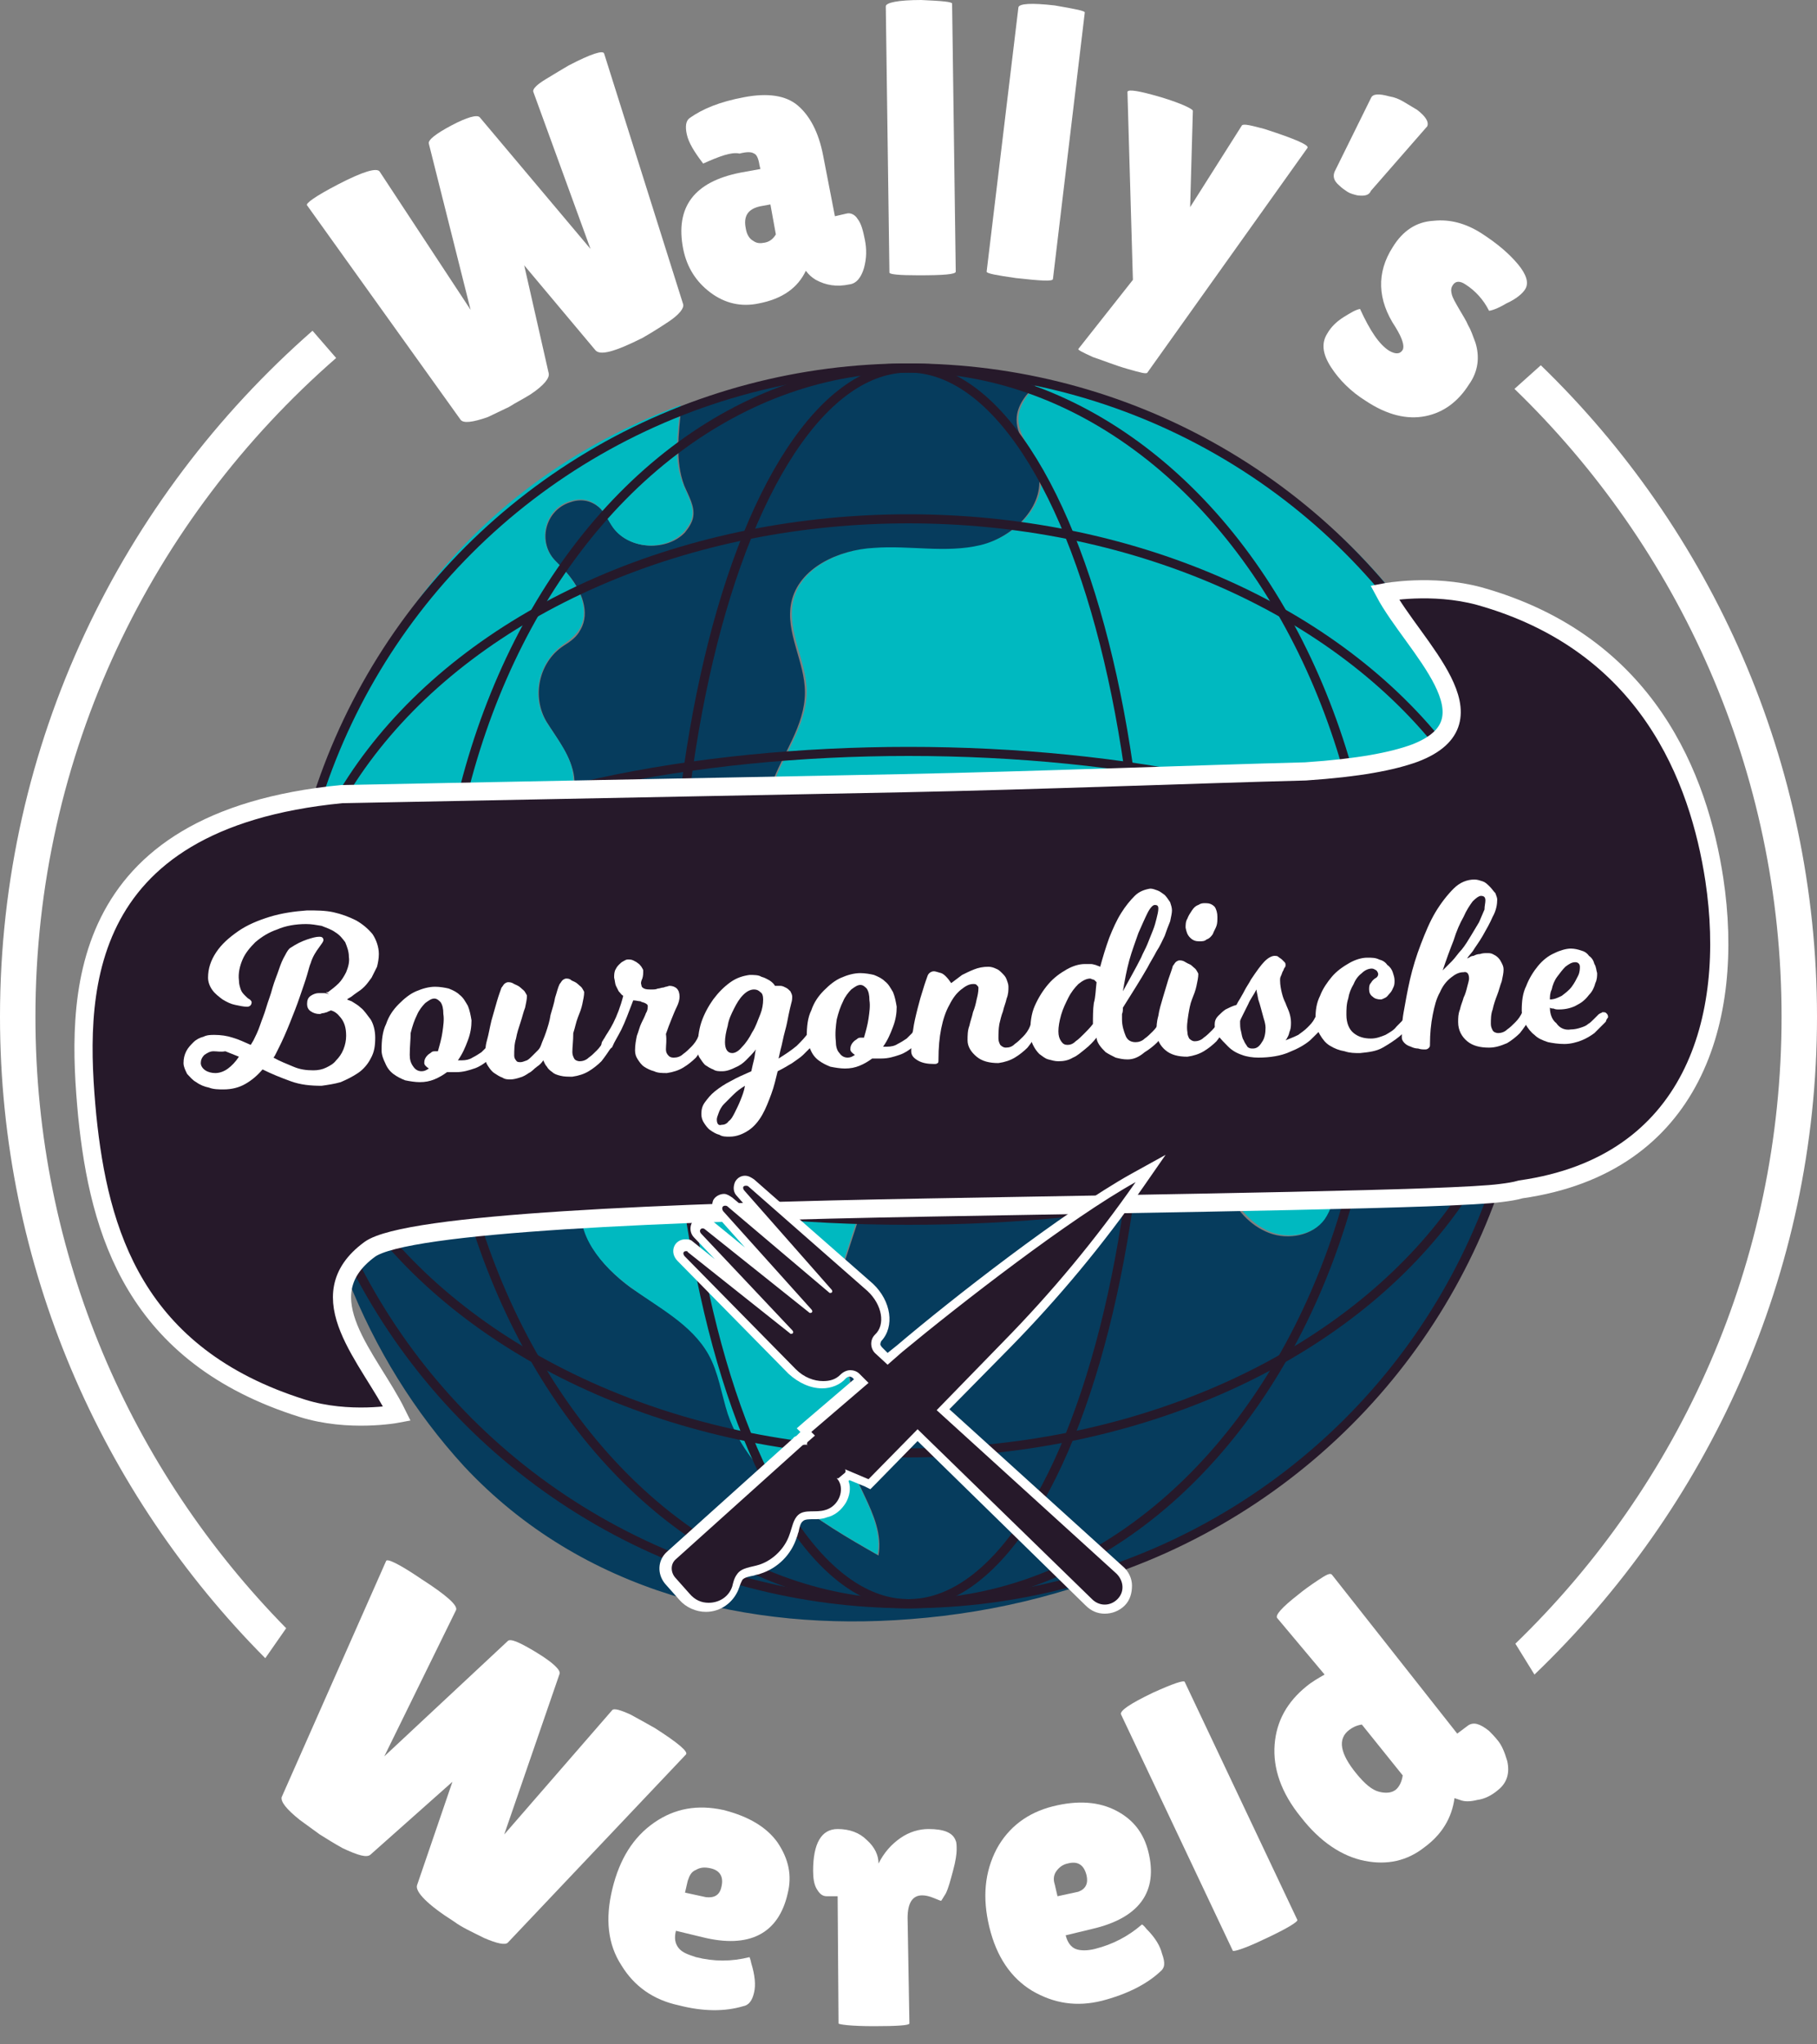 <?xml version="1.0" encoding="utf-8"?>
<!-- Generator: Adobe Illustrator 24.1.0, SVG Export Plug-In . SVG Version: 6.00 Build 0)  -->
<svg version="1.1" id="Layer_1" xmlns="http://www.w3.org/2000/svg" xmlns:xlink="http://www.w3.org/1999/xlink" x="0px" y="0px"
	 viewBox="0 0 200 225" style="enable-background:new 0 0 200 225;" xml:space="preserve">
<rect x="0" y="0" width="200" height="225" fill="#808080" stroke="none"/>
<style type="text/css">
	.st0{fill:#00B9C0;}
	.st1{fill:#063C5D;}
	.st2{fill:#FFFFFF;}
	.st3{fill:none;stroke:#26192A;stroke-miterlimit:10;}
	.st4{fill:#26192A;stroke:#FFFFFF;stroke-width:2;stroke-miterlimit:10;}
	.st5{fill:#26192A;}
</style>
<g>
	<path class="st0" d="M112.1,46.1c0,2,1.7,3.6,2.3,5.5c1.1,3.7-2.5,7.4-6.3,8.3c-3.8,0.9-7.8,0.1-11.7,0.3c-3.9,0.3-8.3,2.2-9.1,6
		c-0.7,3.3,1.5,6.6,1.5,9.9c0,3.6-2.4,6.7-3.7,10.2c-2.1,5.9,0,13.1,5,17c5,3.9,12.4,4.2,17.7,0.7c1.4-0.9,2.7-2.1,4.2-2.8
		c1.5-0.7,3.5-0.9,4.8,0.2c1.5,1.3,1.5,3.5,1.8,5.5c0.5,5.1,3.2,10,7.4,13.1c2.6,2,5.9,3.4,7.5,6.3c0.8,1.4,1.2,3.1,1.8,4.6
		c0.9,2,2.5,3.9,4.6,4.7c2.1,0.8,4.7,0.3,6.1-1.5c0.7-1,1-2.2,1.3-3.4c1.8-7.7,3.6-15.6,2.6-23.4c-0.4-3.3-1.3-6.7-0.3-9.9
		c1-3.1,3.8-5.4,5.5-8.2c2.3-3.8,3-9,5.8-12c-4.1-8.6-10.3-16.4-18.9-22.8c-8.4-6.3-17.7-10.4-27.4-12.5c0,0-0.1,0.1-0.1,0.1
		C113.2,43.2,112.1,44.6,112.1,46.1z"/>
	<path class="st1" d="M154.9,89.3c-1.7,2.8-4.5,5.1-5.5,8.2c-1,3.2-0.1,6.6,0.3,9.9c1,7.8-0.8,15.7-2.6,23.4
		c-0.3,1.2-0.6,2.4-1.3,3.4c-1.3,1.8-4,2.3-6.1,1.5c-2.1-0.8-3.7-2.6-4.6-4.7c-0.7-1.5-1-3.2-1.8-4.6c-1.7-2.9-4.9-4.3-7.5-6.3
		c-4.1-3.1-6.8-8-7.4-13.1c-0.2-2-0.2-4.2-1.8-5.5c-1.3-1.1-3.3-0.9-4.8-0.2c-1.5,0.7-2.8,1.9-4.2,2.8c-5.3,3.5-12.7,3.2-17.7-0.7
		c-5-3.9-7.1-11.1-5-17c1.2-3.4,3.7-6.5,3.7-10.2c0-3.4-2.2-6.6-1.5-9.9c0.8-3.8,5.2-5.8,9.1-6c3.9-0.3,7.9,0.6,11.7-0.3
		c3.8-0.9,7.4-4.6,6.3-8.3c-0.6-1.9-2.3-3.5-2.3-5.5c0-1.6,1.1-2.9,2.3-4c0,0,0.1-0.1,0.1-0.1c-13.2-2.9-27-1.9-39.3,2.6
		c-0.3,3-0.7,6,0.3,8.7c0.5,1.2,1.2,2.3,1,3.5c-0.1,0.6-0.5,1.2-0.9,1.7c-2,2.1-6,1.9-7.8-0.4c-0.6-0.8-1-1.8-1.7-2.4
		c-1-0.8-2.1-0.9-3.2-0.5c-2.7,0.9-3.6,4.4-1.5,6.5c0.5,0.5,1,1,1.4,1.5c1.4,1.7,2.4,4.1,1.3,6c-0.4,0.8-1.1,1.3-1.9,1.8
		c-2.7,1.8-3.5,5.6-1.8,8.4c1.2,1.9,2.7,3.8,3,6c0.5,4.5-4.2,7.6-6.5,11.5c-2,3.3-2.3,7.6-5.1,10.3c-2.7,2.6-7.6,3.6-7.6,7.5
		c0,1.5,0.8,2.9,2,3.8c3,2.1,6.6,1.6,9.9,2.5c1.3,0.4,2.6,1,3.9,1c3.3,0,5.5-3.2,7.3-5.9c1.8-2.7,4.7-5.7,7.8-4.7
		c1.4,0.5,2.5,1.7,3.9,2.3c3.4,1.5,7.4-1,11.2-0.5c3.8,0.6,6.4,4.5,6.9,8.3c0.4,3.8-0.8,7.7-2,11.3c-0.9,2.9-1.9,5.8-2.8,8.7
		c-0.4,1.3-0.8,2.6-0.7,3.9c0.2,2.3,1.9,4.2,2.2,6.5c0.3,2-0.6,3.9-0.6,5.9c0,4.7,4.5,8.7,3.7,13.3c-6.7-3.8-14-8.2-16.5-15.5
		c-0.7-2.1-1-4.5-2.1-6.5c-1.8-3.4-5.5-5.3-8.7-7.5c-3.1-2.3-6.1-5.8-5.2-9.6c0.2-0.7,0.4-1.3,0.4-2c-0.1-2.2-2.8-3.2-4.9-3
		c-2.2,0.2-4.4,1-6.4,0.3c-1.1-0.4-2-1.2-2.9-1.8c-4.1-2.4-9.9-1.7-13-5.3c-3.6-4.2-0.7-11.5-4.2-15.9c-0.3-0.4-0.7-0.8-1.2-1.2
		c-0.2,2.1-0.3,4.3-0.3,6.5c0,10.6,2.3,21.3,6.6,31.1c3,7.6,7.3,14.6,12.8,20.6c13,13.9,31.4,18.2,49.1,16.8
		c19.5-1.5,37.1-9.6,51-24.7c19.3-21,22.1-51.7,9.6-76C157.9,80.3,157.2,85.5,154.9,89.3z"/>
	<path class="st0" d="M37.3,120.2c3.1,3.6,9,2.8,13,5.3c1,0.6,1.9,1.4,2.9,1.8c2,0.7,4.3-0.1,6.4-0.3c2.2-0.2,4.9,0.8,4.9,3
		c0,0.7-0.3,1.4-0.4,2c-0.9,3.8,2.1,7.3,5.2,9.6c3.1,2.3,6.8,4.1,8.7,7.5c1.1,2,1.4,4.3,2.1,6.5c2.5,7.3,9.8,11.7,16.5,15.5
		c0.8-4.6-3.7-8.6-3.7-13.3c0-2,0.8-4,0.6-5.9c-0.3-2.3-2-4.2-2.2-6.5c-0.1-1.3,0.3-2.6,0.7-3.9c0.9-2.9,1.9-5.8,2.8-8.7
		c1.2-3.7,2.4-7.5,2-11.3c-0.4-3.8-3.1-7.7-6.9-8.3c-3.7-0.6-7.7,2-11.2,0.5c-1.4-0.6-2.5-1.8-3.9-2.3c-3.1-1-6,1.9-7.8,4.7
		c-1.8,2.7-4,6-7.3,5.9c-1.4,0-2.6-0.6-3.9-1c-3.3-0.9-6.9-0.4-9.9-2.5c-1.2-0.9-2.1-2.2-2-3.8c0-3.9,4.9-4.9,7.6-7.5
		c2.8-2.7,3.1-7,5.1-10.3c2.3-3.9,7-7,6.5-11.5c-0.2-2.2-1.8-4.1-3-6c-1.7-2.8-0.8-6.5,1.8-8.4c0.7-0.5,1.4-1,1.9-1.8
		c1.1-1.9,0.1-4.3-1.3-6c-0.4-0.5-0.9-1-1.4-1.5c-2-2-1.2-5.6,1.5-6.5c1.2-0.4,2.3-0.3,3.2,0.5c0.8,0.6,1.1,1.6,1.7,2.4
		c1.8,2.4,5.8,2.6,7.8,0.4c0.4-0.5,0.8-1,0.9-1.7c0.2-1.2-0.6-2.4-1-3.5c-1.1-2.6-0.6-5.7-0.3-8.7c-10,3.7-19,9.6-26,17.8
		C39.4,73.7,33.3,87.8,32,103c0.4,0.4,0.8,0.8,1.2,1.2C36.6,108.6,33.7,115.9,37.3,120.2z"/>
</g>
<g>
	<path class="st2" d="M33.8,22.6c-0.2-0.2,0.9-1,3.4-2.3c2.7-1.4,4.3-1.9,4.6-1.4l10,15.2l-4.6-18.3c-0.1-0.4,0.8-1.1,2.5-2
		c1.7-0.9,2.8-1.2,3.1-0.9L65,27.4l-6.3-17.3c-0.1-0.3,0.4-0.8,1.4-1.4c1-0.6,1.8-1.1,2.5-1.5c2.5-1.3,3.8-1.7,3.9-1.3l8.7,27.6
		c0.1,0.4-0.4,1.1-1.6,1.9c-1.2,0.8-2.2,1.4-2.9,1.8c-3,1.5-4.7,2-5.2,1.3l-7.8-9.3l2.7,11.9c0.1,0.5-0.5,1.3-2,2.3
		c-0.8,0.5-1.6,0.9-2.4,1.4l-2.3,1.1c-1.7,0.6-2.7,0.7-3,0.3L33.8,22.6z"/>
	<path class="st2" d="M77.4,18c-1-1.3-1.6-2.3-1.8-3.2c-0.2-0.9-0.1-1.5,0.3-1.8c1.4-1,3.3-1.8,6-2.3c2.6-0.5,4.6-0.2,5.9,0.9
		c1.3,1.1,2.3,2.9,2.8,5.5l1.3,6.7l1.3-0.3c0.4-0.1,0.9,0.1,1.2,0.6c0.4,0.5,0.6,1.3,0.8,2.3s0.2,2-0.1,3.1c-0.3,1-0.8,1.7-1.6,1.8
		c-1.4,0.3-2.6,0.1-3.7-0.5c-0.5-0.3-0.8-0.6-1.1-1c-0.9,1.9-2.6,3.1-5.2,3.6c-1.9,0.4-3.7,0-5.3-1.2c-1.6-1.2-2.6-2.8-3-4.8
		c-0.9-4.6,1.2-7.4,6.3-8.4l2.2-0.4l-0.1-0.4c-0.1-0.7-0.3-1.2-0.6-1.3c-0.3-0.2-0.8-0.2-1.6,0C80.5,16.7,79.2,17.2,77.4,18z
		 M82.1,25.2c0.1,0.6,0.4,1.1,0.8,1.3c0.4,0.3,0.8,0.3,1.3,0.2s0.9-0.4,1.2-0.9l-0.6-3.3l-1.1,0.2C82.3,23,81.8,23.8,82.1,25.2z"/>
	<path class="st2" d="M105.2,29.9c0,0.3-1.4,0.4-4.1,0.4c-2.1,0-3.2-0.1-3.2-0.3L97.5,0.7c0-0.4,1.3-0.7,3.9-0.7
		c2.3,0.1,3.4,0.2,3.4,0.4L105.2,29.9z"/>
	<path class="st2" d="M115.9,30.7c0,0.3-1.4,0.2-4.1-0.1c-2.1-0.3-3.2-0.5-3.2-0.7l3.5-29.1c0.1-0.4,1.4-0.5,4-0.2
		c2.3,0.4,3.4,0.6,3.3,0.8L115.9,30.7z"/>
	<path class="st2" d="M124.1,10.1c0.1-0.3,1.3-0.1,3.7,0.6c2.3,0.7,3.5,1.3,3.5,1.5l-0.3,10.6l5.7-9c0.2-0.2,1,0,2.5,0.4
		c3.4,1.1,5,1.8,4.7,2.1l-17.6,24.7c-0.1,0.2-0.8,0-2.2-0.4c-1.4-0.4-2.6-0.9-3.8-1.3c-1.1-0.5-1.7-0.8-1.6-0.9l6-7.6L124.1,10.1z"
		/>
	<path class="st2" d="M148.3,21.1c-0.3-0.2-0.6-0.4-0.9-0.7c-0.6-0.5-0.7-1-0.5-1.5l4-8.1c0.2-0.5,0.9-0.5,2-0.2
		c0.6,0.1,1.1,0.3,1.6,0.6c0.5,0.3,1,0.6,1.5,0.9c0.9,0.7,1.3,1.3,1.1,1.8l-6.2,7.1c-0.2,0.5-0.7,0.6-1.5,0.5
		C149,21.4,148.6,21.3,148.3,21.1z"/>
	<path class="st2" d="M149.7,34c1.1,2.4,2.1,3.9,3.2,4.6c0.7,0.4,1.2,0.4,1.5-0.1c0.2-0.4,0-1.2-0.8-2.5c-2-3-2.1-6-0.3-8.8
		c1.1-1.8,2.6-2.8,4.5-2.9c1.8-0.2,3.6,0.3,5.3,1.4c1.7,1.1,3,2.2,4,3.4c0.9,1.1,1.2,2,0.8,2.7c-0.3,0.5-1,1.1-2.1,1.6
		c-1,0.6-1.7,0.8-1.9,0.8c-0.6-1.2-1.5-2.2-2.6-2.9c-0.6-0.4-1.1-0.4-1.4,0.1c-0.2,0.3-0.2,0.6-0.1,1c0.1,0.4,0.4,0.9,0.8,1.6
		c0.4,0.7,0.8,1.3,1,1.8c0.3,0.5,0.5,1.1,0.8,1.9c0.5,1.6,0.3,3.2-0.7,4.6c-1.2,1.9-2.8,3.1-4.8,3.5c-2,0.4-4.2-0.1-6.6-1.7
		c-1.6-1-2.9-2.3-3.8-3.7c-0.9-1.4-1.1-2.6-0.4-3.7c0.4-0.7,1-1.3,1.8-1.8S149.2,34.1,149.7,34z"/>
</g>
<g>
	<ellipse class="st3" cx="100" cy="108.5" rx="68.3" ry="68"/>
	<ellipse class="st3" cx="100" cy="108.5" rx="25.9" ry="68"/>
	<ellipse class="st3" cx="100" cy="108.5" rx="51.6" ry="68"/>
	<ellipse class="st3" cx="100" cy="108.5" rx="68.3" ry="25.8"/>
	<ellipse class="st3" cx="100" cy="108.5" rx="68.3" ry="51.4"/>
</g>
<g>
	<path class="st2" d="M169.6,40.2l-2.9,2.6c18.1,17.5,29.4,42,29.4,69.1c0,27-11.2,51.5-29.3,69l2.1,3.4
		C188,166,200,140.3,200,111.9C200,83.8,188.3,58.3,169.6,40.2z"/>
	<path class="st2" d="M31.5,179.2c-17.1-17.4-27.6-41.1-27.6-67.3C3.9,83,16.7,57.1,37,39.4l-2.6-3C13.4,54.8,0,81.8,0,111.9
		c0,27.5,11.2,52.5,29.2,70.6L31.5,179.2z"/>
</g>
<g>
	<path class="st2" d="M42.5,171.8c0.1-0.3,1.4,0.3,3.9,2c2.8,1.8,4,2.9,3.8,3.4l-7.9,16.1l13.6-12.7c0.3-0.3,1.4,0.2,3.2,1.3
		c1.8,1.1,2.6,1.9,2.5,2.3l-6.1,17.7l11.9-13.7c0.2-0.2,0.9,0,2,0.5c1.1,0.6,2,1.1,2.7,1.5c2.5,1.6,3.7,2.6,3.4,2.9l-19.6,20.7
		c-0.3,0.3-1.2,0.1-2.6-0.5c-1.4-0.7-2.5-1.2-3.3-1.8c-3-1.9-4.3-3.3-4.1-4l3.9-11.4l-9,8c-0.4,0.4-1.4,0.1-3.1-0.7
		c-0.9-0.5-1.7-1-2.5-1.5l-2.2-1.6c-1.5-1.2-2.1-2-2-2.5L42.5,171.8z"/>
	<path class="st2" d="M81.8,220.8c-2,0.6-4.4,0.6-7.1-0.1c-2.8-0.6-4.9-2.1-6.3-4.4c-1.5-2.3-1.8-5.1-1-8.4c0.8-3.3,2.3-5.7,4.6-7.3
		c2.3-1.6,4.8-2,7.6-1.4c2.8,0.7,4.8,1.9,6,3.6c1.2,1.8,1.6,3.6,1.1,5.6c-1,4.4-4.2,6.1-9.4,4.8l-2.9-0.7c-0.2,0.8-0.1,1.4,0.3,1.9
		s1,0.7,1.9,1c2,0.5,3.9,0.5,5.9,0c0,0,0.1,0.2,0.2,0.7c0.4,1.3,0.5,2.4,0.3,3.2C82.8,220.2,82.4,220.7,81.8,220.8z M79.4,207.7
		c0.3-1.2-0.2-1.9-1.3-2.1c-0.5-0.1-1-0.1-1.5,0.2c-0.5,0.2-0.7,0.6-0.9,1.2l-0.3,1.3l2.3,0.5C78.6,208.9,79.2,208.6,79.4,207.7z"/>
	<path class="st2" d="M100.1,222.7c0,0.2-1.3,0.3-3.9,0.3c-2.6,0-3.9-0.2-3.9-0.3l-0.1-14l-1.2,0c-0.5,0-0.8-0.3-1.1-0.8
		c-0.3-0.5-0.4-1.2-0.4-2c0-3,0.9-4.6,2.7-4.6c1.3,0,2.4,0.4,3.2,1.2c0.9,0.8,1.3,1.7,1.3,2.6c0.6-1.2,1.4-2.1,2.4-2.8
		c1-0.7,2.1-1,3.1-1c1.7,0,2.7,0.4,3,1.3c0.1,0.2,0.1,0.6,0.1,1c0,0.4-0.1,1.2-0.4,2.3c-0.3,1.1-0.5,1.9-0.8,2.5
		c-0.3,0.5-0.5,0.8-0.5,0.8c-0.1,0-0.3-0.1-0.8-0.3c-0.5-0.2-0.9-0.3-1.3-0.3c-1.1,0-1.6,0.9-1.6,2.5L100.1,222.7z"/>
	<path class="st2" d="M127.7,217c-1.5,1.4-3.7,2.5-6.4,3.2c-2.8,0.7-5.3,0.3-7.7-1.1c-2.3-1.4-3.9-3.7-4.7-7
		c-0.8-3.3-0.5-6.1,0.8-8.6c1.3-2.4,3.4-4,6.2-4.7c2.8-0.7,5.1-0.5,7,0.5c1.9,1,3,2.5,3.5,4.5c1.1,4.4-1,7.3-6.2,8.5l-2.9,0.7
		c0.2,0.8,0.6,1.3,1.1,1.5c0.5,0.2,1.3,0.2,2.1,0c2-0.5,3.7-1.4,5.2-2.7c0,0,0.2,0.1,0.5,0.5c1,1,1.5,1.9,1.7,2.7
		C128.3,216.1,128.2,216.6,127.7,217z M119.6,206.4c-0.3-1.2-1-1.6-2.1-1.3c-0.5,0.1-0.9,0.4-1.2,0.8c-0.3,0.4-0.4,0.9-0.2,1.5
		l0.3,1.3l2.3-0.5C119.5,207.9,119.8,207.3,119.6,206.4z"/>
	<path class="st2" d="M142.8,211.3c0.1,0.2-1.2,1-3.8,2.2c-2.1,1-3.2,1.3-3.3,1.2l-12.3-26c-0.2-0.4,1-1.2,3.5-2.4
		c2.2-1,3.4-1.4,3.5-1.2L142.8,211.3z"/>
	<path class="st2" d="M140.6,178.1c-0.3-0.3,0.5-1.2,2.3-2.6c0.6-0.5,1.3-1,2.2-1.6s1.3-0.8,1.5-0.6l13.8,17.5l1.2-0.9
		c0.6-0.4,1.3-0.2,2.3,0.6c0.3,0.3,0.6,0.6,1,1.1c0.4,0.5,0.7,1.2,1,2.2c0.3,1.3,0,2.4-1,3.2c-0.7,0.6-1.5,1-2.3,1.1
		c-0.8,0.2-1.4,0.2-1.9,0l-0.6-0.2c-0.3,2.2-1.4,4-3.3,5.4c-1.9,1.5-4.1,2-6.6,1.5c-2.5-0.5-4.9-2.1-7-4.8c-2.2-2.7-3.1-5.4-2.9-8
		c0.2-2.6,1.4-4.7,3.5-6.4c0.6-0.5,1.3-0.9,2-1.3L140.6,178.1z M148.5,190.4c-1.3,1-1,2.6,0.8,4.8c0.9,1.1,1.7,1.8,2.5,2
		c0.8,0.2,1.4,0.1,1.8-0.2c0.4-0.3,0.7-0.9,0.8-1.6l-4.5-5.6C149.3,189.9,148.9,190.1,148.5,190.4z"/>
</g>
<path class="st4" d="M188.7,96.8c-1.7-11.1-7.3-26-25.9-31.2c-5.2-1.4-10.4-0.4-10.4-0.4c3.2,6,12.8,14.1,3.3,17.7
	c-2.5,0.9-6.1,1.6-12,2c-11.9,0.3-29.5,1-44.4,1.3c-31.2,0.6-61.7,1.2-61.7,1.2C7.9,90.3,8.4,110,9.6,122.8
	c1.3,12.8,5.2,26.4,23.7,32.2c5.1,1.6,10.4,0.6,10.4,0.6c-3-6.1-10.1-12.9-3-18.1c4-2.9,32.7-4.1,61.4-4.6
	c27.7-0.5,57.9-0.9,63.1-1.6c0.8-0.1,1.5-0.2,2.2-0.4C186.4,128.2,191,112.1,188.7,96.8z"/>
<g>
	<path class="st2" d="M36.1,109.2c0.4-0.3,0.8-0.6,1.2-1c0.3-0.3,0.6-0.8,0.8-1.2c0.2-0.5,0.4-1.1,0.3-1.7c0-0.6-0.2-1.1-0.4-1.6
		c-0.3-0.4-0.6-0.8-1.1-1.1c-0.4-0.3-1-0.5-1.5-0.7c-0.6-0.1-1.1-0.2-1.7-0.2c-1.2,0-2.3,0.2-3.2,0.6c-0.9,0.3-1.7,0.8-2.4,1.4
		c-0.6,0.6-1.1,1.2-1.4,1.9c-0.3,0.7-0.5,1.5-0.4,2.3c0,0.4,0.1,0.7,0.2,1c0.1,0.3,0.3,0.5,0.5,0.7c0.2,0.2,0.3,0.3,0.5,0.4
		c0.1,0.1,0.2,0.2,0.2,0.3c0,0.3-0.2,0.5-0.5,0.5c-0.4,0-0.8-0.1-1.3-0.2c-0.5-0.1-0.9-0.3-1.4-0.6c-0.4-0.3-0.8-0.6-1.1-1
		c-0.3-0.4-0.5-0.9-0.5-1.4c0-1,0.3-1.9,0.9-2.8c0.6-0.9,1.4-1.6,2.4-2.3c1-0.7,2.2-1.2,3.5-1.6c1.3-0.4,2.7-0.6,4.1-0.7
		c1,0,2,0,2.9,0.2s1.7,0.5,2.5,0.9c0.7,0.4,1.3,0.9,1.8,1.5c0.4,0.6,0.7,1.4,0.7,2.2c0,0.5-0.1,1-0.2,1.4c-0.2,0.4-0.4,0.8-0.6,1.2
		c-0.3,0.4-0.5,0.7-0.8,1c-0.3,0.3-0.6,0.5-0.9,0.7c-0.3,0.2-0.5,0.4-0.7,0.5c-0.2,0.1-0.3,0.2-0.3,0.2c0,0,0.2,0.1,0.5,0.2
		c0.3,0.2,0.7,0.4,1,0.7c0.4,0.3,0.7,0.8,1.1,1.3c0.3,0.5,0.5,1.2,0.5,2c0,0.9-0.1,1.6-0.5,2.3c-0.3,0.6-0.8,1.2-1.4,1.6
		c-0.6,0.4-1.2,0.7-1.9,1c-0.7,0.2-1.4,0.3-2.1,0.4c-1.2,0-2.3-0.1-3.4-0.5c-1.1-0.4-2.1-0.8-3.1-1.3c-0.6,0.7-1.2,1.2-1.9,1.6
		c-0.7,0.4-1.5,0.6-2.4,0.6c-0.5,0-1.1,0-1.6-0.2c-0.5-0.1-1-0.3-1.4-0.6c-0.4-0.2-0.7-0.6-1-0.9c-0.2-0.4-0.4-0.8-0.4-1.2
		c0-0.5,0.1-0.9,0.3-1.3c0.2-0.4,0.5-0.7,0.8-1c0.3-0.3,0.7-0.5,1.1-0.6c0.4-0.2,0.8-0.2,1.2-0.2c0.7,0,1.4,0.1,2,0.3
		c0.7,0.2,1.3,0.5,2,0.8l0.3-0.5c0.2-0.4,0.5-1,0.7-1.6c0.2-0.6,0.5-1.3,0.7-2c0.2-0.7,0.5-1.4,0.7-2.2c0.2-0.7,0.5-1.4,0.7-2
		c0.2-0.6,0.4-1.1,0.7-1.6c0.2-0.4,0.4-0.7,0.6-0.8c0.6-0.4,1.2-0.7,1.8-0.9c0.6-0.2,1-0.3,1.3-0.3c0.2,0,0.3,0,0.4,0.1
		c0.1,0.1,0.1,0.2,0.1,0.3c0,0.1-0.2,0.4-0.5,0.8c-0.3,0.4-0.7,1-0.9,1.7c-0.1,0.2-0.2,0.6-0.4,1.3c-0.2,0.7-0.5,1.5-0.8,2.4
		c-0.3,0.9-0.7,1.9-1.1,2.9c-0.4,1-0.8,1.9-1.2,2.7c-0.1,0.2-0.2,0.4-0.3,0.6c-0.1,0.2-0.2,0.4-0.3,0.5c0.7,0.4,1.5,0.7,2.2,1
		c0.7,0.3,1.4,0.4,2.2,0.4c0.5,0,1-0.1,1.4-0.3c0.4-0.2,0.8-0.4,1.1-0.8c0.3-0.3,0.6-0.7,0.8-1.2c0.2-0.5,0.3-1,0.3-1.5
		c0-0.9-0.2-1.5-0.6-2c-0.4-0.5-0.7-0.7-1.1-0.8c-0.1,0.1-0.3,0.1-0.4,0.2c-0.1,0-0.3,0.1-0.4,0.1c-0.2,0-0.3,0.1-0.4,0.1
		c-0.4,0-0.7-0.1-1-0.3c-0.3-0.2-0.4-0.5-0.4-0.8c0-0.4,0.1-0.7,0.4-0.9c0.3-0.2,0.6-0.3,0.9-0.3c0.2,0,0.4,0,0.6,0s0.4,0.1,0.5,0.1
		C35.7,109.1,35.9,109.2,36.1,109.2z M23.5,115.7c-0.4,0-0.7,0.2-1,0.4c-0.3,0.3-0.4,0.6-0.4,0.9c0,0.3,0.2,0.6,0.5,0.8
		c0.3,0.2,0.7,0.3,1.1,0.3c0.5,0,1-0.2,1.4-0.5c0.4-0.3,0.8-0.7,1.2-1.3c-0.5-0.2-1-0.4-1.5-0.6C24.3,115.8,23.9,115.7,23.5,115.7z"
		/>
	<path class="st2" d="M54.7,115.6c-0.3,0.4-0.6,0.8-1.1,1.2c-0.4,0.3-0.8,0.6-1.4,0.8c-0.6,0.2-1.2,0.4-2,0.4c-0.3,0-0.7,0-1,0
		c-0.4,0.3-0.9,0.6-1.4,0.8c-0.5,0.2-1,0.3-1.6,0.3c-0.5,0-1.1-0.1-1.6-0.2c-0.5-0.2-0.9-0.4-1.3-0.7c-0.4-0.3-0.7-0.7-0.9-1.2
		c-0.2-0.4-0.4-0.9-0.4-1.4c0-1.1,0.1-2.1,0.5-2.9c0.3-0.9,0.8-1.6,1.4-2.2c0.6-0.6,1.2-1.1,1.9-1.4c0.7-0.3,1.4-0.5,2.1-0.5
		c0.5,0,1.1,0.1,1.5,0.2c0.5,0.2,0.9,0.4,1.2,0.7c0.4,0.3,0.6,0.7,0.9,1.2c0.2,0.5,0.3,1,0.4,1.6c0,0.7-0.1,1.4-0.4,2.2
		c-0.3,0.8-0.6,1.5-1.1,2.2c0.1,0,0.1,0,0.2,0c0.1,0,0.1,0,0.2,0c0.5,0,0.9-0.1,1.2-0.3c0.4-0.2,0.7-0.4,1-0.6
		c0.3-0.3,0.6-0.6,0.9-0.9c0-0.1,0.1-0.1,0.1-0.2c0,0,0.1-0.1,0.2-0.1c0.1,0,0.1-0.1,0.2-0.1c0.1,0,0.3,0,0.4,0.1
		c0.1,0.1,0.2,0.2,0.2,0.4c0,0.1,0,0.1,0,0.2c0,0.1-0.1,0.1-0.1,0.2C54.8,115.4,54.7,115.5,54.7,115.6z M45.1,116.1
		c0,0.5,0.1,0.9,0.4,1.3c0.2,0.3,0.5,0.5,0.9,0.5c0.3,0,0.5-0.1,0.8-0.3c-0.3-0.2-0.5-0.4-0.5-0.6c0-0.1,0-0.3,0.1-0.5
		c0.1-0.2,0.2-0.3,0.3-0.4c0.1-0.1,0.3-0.2,0.4-0.3s0.3-0.1,0.4-0.1c0.1,0,0.2,0,0.3,0c0.2-0.7,0.4-1.4,0.5-2.1
		c0.1-0.7,0.2-1.4,0.1-2c0-0.6-0.1-1-0.3-1.3c-0.2-0.2-0.4-0.4-0.7-0.4c-0.3,0-0.6,0.2-1,0.5c-0.3,0.3-0.7,0.8-0.9,1.3
		c-0.3,0.6-0.5,1.2-0.7,2C45.2,114.4,45.1,115.2,45.1,116.1z"/>
	<path class="st2" d="M63,115.8c0,0.3,0.1,0.5,0.2,0.7s0.4,0.3,0.6,0.3c0.3,0,0.7-0.1,1-0.4c0.3-0.2,0.6-0.5,0.9-0.8
		c0.3-0.3,0.6-0.7,0.8-1.2c0-0.1,0.1-0.1,0.1-0.2c0,0,0.1-0.1,0.2-0.1c0.1,0,0.1-0.1,0.2-0.1c0.1,0,0.3,0,0.4,0.1
		c0.1,0.1,0.2,0.2,0.2,0.4c0,0.1,0,0.1,0,0.2c0,0.1-0.1,0.1-0.1,0.2c0,0.1-0.1,0.2-0.1,0.2c-0.4,0.6-0.8,1.2-1.2,1.7
		c-0.4,0.4-0.9,0.8-1.4,1.1c-0.5,0.3-1.1,0.5-1.8,0.6c-0.5,0-0.9,0-1.3-0.1s-0.7-0.2-0.9-0.4c-0.3-0.2-0.5-0.4-0.6-0.6
		c-0.2-0.2-0.3-0.5-0.4-0.7c-0.2,0.3-0.4,0.5-0.7,0.7c-0.3,0.2-0.5,0.5-0.9,0.7c-0.3,0.2-0.6,0.4-1,0.5c-0.3,0.1-0.7,0.2-1,0.2
		c-0.3,0-0.6,0-0.9-0.2c-0.3-0.1-0.6-0.3-0.9-0.5c-0.3-0.2-0.5-0.5-0.7-0.8c-0.2-0.3-0.3-0.6-0.3-1c0-0.5,0-1.1,0.2-1.8
		s0.3-1.4,0.5-2.2c0.2-0.7,0.4-1.4,0.6-2.1c0.2-0.7,0.4-1.2,0.5-1.5c0.1-0.1,0.2-0.3,0.3-0.4c0.1-0.1,0.3-0.2,0.4-0.2
		c0.2,0,0.4,0,0.7,0.2c0.2,0.1,0.5,0.2,0.7,0.4c0.2,0.2,0.4,0.3,0.5,0.5c0.1,0.2,0.2,0.3,0.2,0.4c0,0.4-0.1,0.8-0.2,1.3
		c-0.2,0.5-0.3,1-0.5,1.6c-0.2,0.6-0.4,1.2-0.5,1.8c-0.2,0.6-0.2,1.3-0.2,1.9c0,0.2,0.1,0.4,0.2,0.5c0.1,0.2,0.3,0.2,0.5,0.2
		c0.2,0,0.4-0.1,0.7-0.2c0.2-0.1,0.4-0.3,0.6-0.5s0.4-0.4,0.6-0.6c0.2-0.2,0.3-0.4,0.4-0.7c0.1-0.3,0.3-0.7,0.5-1.3
		c0.2-0.6,0.4-1.2,0.5-1.9c0.2-0.7,0.4-1.3,0.5-1.9c0.2-0.6,0.3-1.1,0.5-1.5c0.1-0.1,0.2-0.3,0.3-0.4c0.1-0.1,0.3-0.2,0.4-0.2
		c0.2,0,0.4,0,0.6,0.2c0.2,0.1,0.5,0.2,0.7,0.4c0.2,0.2,0.4,0.3,0.5,0.5c0.1,0.2,0.2,0.3,0.2,0.4c0,0.4-0.1,0.8-0.2,1.3
		c-0.1,0.5-0.3,1-0.5,1.5c-0.2,0.5-0.3,1.1-0.5,1.7C63.1,114.6,63,115.2,63,115.8z"/>
	<path class="st2" d="M73.3,115.5c0,0.3,0.1,0.5,0.3,0.7c0.2,0.2,0.4,0.2,0.6,0.2c0.3,0,0.7-0.1,1-0.4c0.3-0.2,0.6-0.5,0.9-0.8
		c0.3-0.3,0.6-0.7,0.8-1.2c0-0.1,0.1-0.1,0.1-0.2c0,0,0.1-0.1,0.2-0.1c0.1,0,0.1-0.1,0.2-0.1c0.1,0,0.3,0,0.4,0.1
		c0.1,0.1,0.2,0.2,0.2,0.4c0,0.1,0,0.1,0,0.2c0,0.1-0.1,0.1-0.1,0.2c0,0.1-0.1,0.2-0.1,0.2c-0.4,0.6-0.8,1.2-1.2,1.7
		c-0.4,0.4-0.9,0.8-1.4,1.1c-0.5,0.3-1.1,0.5-1.8,0.6c-0.5,0-1,0-1.4-0.2c-0.4-0.1-0.8-0.3-1.1-0.5c-0.3-0.2-0.5-0.5-0.7-0.8
		c-0.2-0.3-0.3-0.6-0.3-1c0-0.6,0.1-1.1,0.2-1.6c0.2-0.5,0.3-1,0.5-1.4c0.2-0.4,0.4-0.8,0.5-1.1c0.2-0.3,0.2-0.6,0.2-0.8
		c0-0.1-0.1-0.2-0.3-0.3c-0.2-0.1-0.4-0.1-0.5-0.2c-0.2,0-0.5-0.1-0.8-0.1c-0.5,1.3-0.9,2.4-1.3,3.2c-0.4,0.8-0.8,1.4-1,1.9
		c0,0.1-0.1,0.1-0.2,0.2c-0.1,0.1-0.2,0.2-0.4,0.2c-0.1,0-0.3,0-0.4-0.2c-0.1-0.1-0.2-0.2-0.2-0.4c0-0.1,0-0.2,0.1-0.4
		c0.1-0.1,0.1-0.2,0.2-0.3c0.2-0.4,0.6-0.9,1-1.7c0.4-0.8,0.8-1.8,1.1-3c-0.2-0.1-0.3-0.3-0.5-0.5c-0.1-0.2-0.2-0.4-0.3-0.6
		c-0.1-0.2-0.1-0.5-0.2-0.9c0-0.3,0-0.5,0.1-0.8c0.1-0.2,0.2-0.4,0.4-0.6c0.2-0.2,0.3-0.3,0.5-0.4s0.3-0.2,0.5-0.2
		c0.2,0,0.4,0,0.6,0.1c0.2,0.1,0.4,0.2,0.5,0.3c0.2,0.1,0.3,0.3,0.4,0.4c0.1,0.2,0.2,0.3,0.2,0.4c0,0.3,0,0.6-0.1,0.9
		c-0.1,0.2-0.2,0.5-0.1,0.7c0,0.2,0.1,0.3,0.3,0.4c0.2,0.1,0.5,0.1,0.8,0.1c0.3,0,0.5,0,0.7-0.1c0.2,0,0.4-0.1,0.5-0.1
		c0.2,0,0.3-0.1,0.4-0.1c0.1,0,0.3-0.1,0.4-0.1c0.3,0,0.6,0.1,0.8,0.3c0.2,0.2,0.3,0.5,0.3,0.9c0,0.3-0.1,0.7-0.3,1.1
		c-0.2,0.4-0.4,0.9-0.6,1.4c-0.2,0.5-0.4,1-0.6,1.6C73.4,114.5,73.3,115,73.3,115.5z"/>
	<path class="st2" d="M87.2,109.7c0,0.1,0,0.4-0.1,0.7c-0.1,0.4-0.2,0.8-0.3,1.3c-0.1,0.5-0.2,1.1-0.4,1.8c-0.2,0.7-0.3,1.4-0.5,2.1
		l-0.2,0.9c0.8-0.5,1.4-0.9,2-1.4c0.5-0.5,1-1,1.3-1.5c0-0.1,0.1-0.1,0.2-0.2c0.1,0,0.1-0.1,0.2-0.1c0.1,0,0.1-0.1,0.2-0.1
		c0.2,0,0.3,0,0.4,0.1c0.1,0.1,0.2,0.2,0.2,0.4c0,0.1,0,0.1,0,0.2c0,0.1-0.1,0.1-0.1,0.2c0,0.1-0.1,0.2-0.1,0.2
		c-0.2,0.3-0.5,0.6-0.7,0.9c-0.3,0.3-0.6,0.6-0.9,0.9s-0.8,0.6-1.2,0.9c-0.5,0.3-1,0.6-1.6,0.9c-0.2,0.8-0.4,1.7-0.7,2.5
		c-0.3,0.8-0.6,1.6-1,2.3c-0.4,0.7-0.9,1.3-1.5,1.7c-0.6,0.4-1.3,0.7-2.1,0.7c-0.4,0-0.8,0-1.1-0.2c-0.4-0.1-0.7-0.3-1-0.5
		c-0.3-0.2-0.5-0.5-0.7-0.8c-0.2-0.3-0.3-0.6-0.3-1c0-0.5,0.1-0.9,0.4-1.3c0.3-0.4,0.6-0.8,1.1-1.2c0.5-0.4,1.1-0.8,1.7-1.1
		c0.7-0.4,1.4-0.7,2.3-1.1c0.1-0.5,0.2-0.9,0.3-1.3c0.1-0.4,0.1-0.8,0.2-1.1c-0.3,0.4-0.7,0.8-1.1,1.2c-0.3,0.3-0.7,0.6-1.2,0.8
		c-0.4,0.2-0.9,0.4-1.4,0.4c-0.4,0-0.7,0-1-0.2c-0.3-0.1-0.6-0.3-0.9-0.5c-0.2-0.2-0.4-0.5-0.6-0.8c-0.2-0.3-0.2-0.7-0.2-1.1
		c0-0.9,0.1-1.9,0.4-2.8c0.3-0.9,0.8-1.8,1.3-2.5c0.6-0.8,1.2-1.4,1.9-1.9c0.7-0.5,1.4-0.7,2.1-0.8c0.5,0,1,0,1.3,0.2
		c0.4,0.1,0.7,0.3,0.9,0.4c0.3,0.2,0.5,0.4,0.6,0.6c0.2,0,0.4,0,0.6,0c0.2,0,0.4,0.1,0.6,0.2c0.2,0.1,0.3,0.2,0.5,0.4
		C87.1,109.3,87.2,109.5,87.2,109.7z M79.4,123.8c0.3,0,0.6-0.1,0.8-0.4c0.3-0.2,0.5-0.6,0.7-1c0.2-0.4,0.4-0.8,0.6-1.3
		c0.2-0.5,0.4-1,0.5-1.6c-0.5,0.3-0.9,0.6-1.3,1c-0.4,0.4-0.7,0.7-1,1c-0.3,0.3-0.5,0.7-0.6,1c-0.1,0.3-0.2,0.5-0.2,0.7
		C78.9,123.7,79.1,123.9,79.4,123.8z M84,110c0-0.4-0.1-0.7-0.3-0.8c-0.2-0.2-0.4-0.3-0.7-0.3c-0.4,0-0.8,0.2-1.2,0.6
		c-0.4,0.4-0.7,0.9-1,1.5c-0.3,0.6-0.6,1.2-0.7,1.9c-0.2,0.7-0.3,1.3-0.3,1.8c0,0.8,0.3,1.2,0.8,1.2c0.3,0,0.7-0.2,1.1-0.7
		c0.4-0.4,0.8-1,1.1-1.6c0.4-0.6,0.6-1.3,0.9-2C83.9,111.1,84,110.5,84,110z"/>
	<path class="st2" d="M101.5,114.1c-0.3,0.4-0.6,0.8-1.1,1.2c-0.4,0.3-0.8,0.6-1.4,0.8c-0.6,0.2-1.2,0.4-2,0.4c-0.3,0-0.7,0-1,0
		c-0.4,0.3-0.9,0.6-1.4,0.8c-0.5,0.2-1,0.3-1.6,0.3c-0.5,0-1.1-0.1-1.6-0.2c-0.5-0.2-0.9-0.4-1.3-0.7c-0.4-0.3-0.7-0.7-0.9-1.2
		c-0.2-0.4-0.4-0.9-0.4-1.4c0-1.1,0.1-2.1,0.5-2.9c0.3-0.9,0.8-1.6,1.4-2.2s1.2-1.1,1.9-1.4c0.7-0.3,1.4-0.5,2.1-0.5
		c0.5,0,1.1,0.1,1.5,0.2c0.5,0.2,0.9,0.4,1.2,0.7c0.4,0.3,0.6,0.7,0.9,1.2c0.2,0.5,0.3,1,0.4,1.6c0,0.7-0.1,1.4-0.4,2.2
		c-0.3,0.8-0.6,1.5-1.1,2.2c0.1,0,0.1,0,0.2,0c0.1,0,0.1,0,0.2,0c0.5,0,0.9-0.1,1.2-0.3c0.4-0.2,0.7-0.4,1-0.6
		c0.3-0.3,0.6-0.6,0.9-0.9c0-0.1,0.1-0.1,0.1-0.2c0,0,0.1-0.1,0.2-0.1c0.1,0,0.1-0.1,0.2-0.1c0.1,0,0.3,0,0.4,0.1
		c0.1,0.1,0.2,0.2,0.2,0.4c0,0.1,0,0.1,0,0.2c0,0.1-0.1,0.1-0.1,0.2C101.6,113.9,101.6,114,101.5,114.1z M92,114.6
		c0,0.5,0.1,1,0.4,1.3c0.2,0.3,0.5,0.5,0.9,0.5c0.3,0,0.5-0.1,0.8-0.3c-0.3-0.2-0.5-0.4-0.5-0.6c0-0.1,0-0.3,0.1-0.5
		c0.1-0.2,0.2-0.3,0.3-0.4c0.1-0.1,0.3-0.2,0.4-0.3c0.1-0.1,0.3-0.1,0.4-0.1c0.1,0,0.2,0,0.3,0c0.2-0.7,0.4-1.4,0.5-2.1
		c0.1-0.7,0.2-1.4,0.1-2c0-0.6-0.1-1-0.3-1.3c-0.2-0.2-0.4-0.4-0.7-0.4c-0.3,0-0.6,0.2-1,0.5c-0.3,0.3-0.7,0.8-0.9,1.3
		c-0.3,0.6-0.5,1.2-0.7,2C92,112.9,91.9,113.7,92,114.6z"/>
	<path class="st2" d="M109.9,114.3c0,0.3,0.1,0.5,0.2,0.7c0.2,0.2,0.4,0.3,0.6,0.3c0.4,0,0.7-0.1,1-0.4c0.3-0.2,0.6-0.5,0.9-0.8
		c0.3-0.3,0.6-0.7,0.8-1.2c0-0.1,0.1-0.1,0.1-0.2c0,0,0.1-0.1,0.2-0.1c0.1,0,0.1-0.1,0.2-0.1c0.1,0,0.3,0,0.4,0.1
		c0.1,0.1,0.2,0.2,0.2,0.4c0,0.1,0,0.1,0,0.2c0,0.1-0.1,0.1-0.1,0.2c0,0.1-0.1,0.2-0.1,0.2c-0.4,0.6-0.8,1.2-1.2,1.7
		c-0.4,0.4-0.9,0.8-1.4,1.1c-0.5,0.3-1.1,0.5-1.8,0.6c-1,0-1.8-0.2-2.4-0.7c-0.6-0.5-1-1.1-1-1.8c0-0.5,0-1.1,0.2-1.6
		c0.1-0.5,0.3-1,0.4-1.5c0.2-0.5,0.3-0.9,0.4-1.4c0.1-0.4,0.2-0.8,0.2-1.3c0-0.1-0.1-0.2-0.2-0.3c-0.1-0.1-0.2-0.1-0.4-0.1
		c-0.4,0-0.8,0.2-1.3,0.6c-0.5,0.4-0.9,0.9-1.3,1.7c-0.4,0.7-0.7,1.6-0.9,2.6c-0.2,1-0.3,2.1-0.3,3.4c0,0.2,0,0.4-0.1,0.4
		c-0.1,0.1-0.2,0.1-0.4,0.1c-0.7,0-1.3-0.1-1.8-0.4c-0.5-0.3-0.7-0.6-0.7-1c0-0.7,0-1.5,0.2-2.3c0.1-0.8,0.3-1.6,0.5-2.4
		c0.2-0.8,0.4-1.5,0.6-2.1c0.2-0.7,0.4-1.2,0.5-1.5c0.1-0.3,0.4-0.5,0.7-0.5c0.2,0,0.4,0.1,0.8,0.2c0.3,0.1,0.7,0.5,1.1,1.1
		c0.4-0.3,0.8-0.6,1.2-0.9c0.4-0.2,0.8-0.4,1.3-0.6c0.5-0.2,1-0.3,1.6-0.3c0.3,0,0.6,0.1,0.8,0.2c0.3,0.1,0.5,0.3,0.7,0.5
		c0.2,0.2,0.4,0.4,0.5,0.7c0.1,0.3,0.2,0.5,0.2,0.8c0,0.4,0,0.8-0.2,1.3c-0.1,0.5-0.3,0.9-0.4,1.4c-0.2,0.5-0.3,1-0.4,1.4
		C109.9,113.3,109.9,113.8,109.9,114.3z"/>
	<path class="st2" d="M124.1,116.6c-0.5,0-0.9-0.1-1.3-0.2c-0.4-0.2-0.8-0.4-1.1-0.6c-0.3-0.3-0.5-0.5-0.7-0.8s-0.3-0.6-0.3-0.8
		c-0.4,0.5-0.8,0.9-1.3,1.3c-0.4,0.3-0.8,0.7-1.3,0.9c-0.5,0.3-1,0.4-1.6,0.4c-0.4,0-0.7-0.1-1.1-0.2c-0.4-0.1-0.7-0.4-1-0.6
		c-0.3-0.3-0.5-0.6-0.7-1c-0.2-0.4-0.3-0.8-0.3-1.3c0-1.1,0.1-2.1,0.5-3c0.4-0.9,0.9-1.7,1.5-2.4c0.6-0.7,1.3-1.2,2-1.6
		c0.7-0.4,1.4-0.6,2-0.6c0.2,0,0.5,0,0.7,0c0.2,0,0.4,0.1,0.5,0.1c0.2,0.1,0.3,0.1,0.5,0.2c0.3-1.1,0.6-2.1,1-3.2
		c0.4-1,0.8-1.9,1.3-2.7c0.5-0.8,1-1.4,1.5-1.9c0.5-0.5,1.1-0.7,1.7-0.8c0.3,0,0.5,0.1,0.8,0.2c0.3,0.1,0.5,0.3,0.8,0.5
		c0.2,0.2,0.4,0.5,0.6,0.8c0.1,0.3,0.2,0.6,0.2,0.9c0,0.3-0.1,0.7-0.2,1.2c-0.2,0.5-0.4,1-0.6,1.6c-0.3,0.6-0.5,1.1-0.9,1.7
		c-0.3,0.6-0.7,1.2-1,1.8c-0.8,1.4-1.7,2.8-2.7,4.4c0,0.2,0,0.5-0.1,0.7c0,0.2,0,0.4,0,0.6c0,0.7,0.2,1.3,0.4,1.8
		c0.2,0.5,0.6,0.7,1.1,0.7c0.3,0,0.7-0.1,1-0.4c0.3-0.2,0.6-0.5,0.9-0.8c0.3-0.3,0.6-0.7,0.8-1.2c0-0.1,0.1-0.1,0.1-0.2
		c0,0,0.1-0.1,0.2-0.1c0.1,0,0.1-0.1,0.2-0.1c0.1,0,0.3,0,0.4,0.1c0.1,0.1,0.2,0.2,0.2,0.4c0,0.1,0,0.1,0,0.2c0,0.1-0.1,0.1-0.1,0.2
		c0,0.1-0.1,0.2-0.1,0.2c-0.4,0.6-0.8,1.2-1.2,1.7c-0.4,0.4-0.9,0.8-1.4,1.1C125.3,116.4,124.7,116.6,124.1,116.6z M120.7,108.1
		c-0.1-0.1-0.1-0.1-0.2-0.2c-0.1-0.1-0.2-0.1-0.2-0.1c-0.1,0-0.2-0.1-0.3-0.1c-0.4,0-0.8,0.2-1.3,0.6c-0.4,0.4-0.8,0.9-1.1,1.5
		c-0.3,0.6-0.6,1.2-0.8,1.9c-0.2,0.7-0.3,1.3-0.3,1.8c0,0.5,0.1,0.8,0.3,1.1c0.2,0.3,0.4,0.4,0.7,0.4c0.3,0,0.6-0.1,0.9-0.4
		c0.3-0.2,0.6-0.5,0.9-0.8c0.3-0.3,0.7-0.7,1-1.1c0-0.8,0-1.6,0.1-2.3C120.6,109.7,120.6,108.9,120.7,108.1z M123.6,109.1
		c0.7-1.3,1.4-2.5,2-3.7c0.2-0.5,0.5-1,0.7-1.5c0.2-0.5,0.4-1,0.6-1.5c0.2-0.5,0.3-0.9,0.4-1.3c0.1-0.4,0.2-0.8,0.2-1.1
		c0-0.3-0.1-0.4-0.4-0.4c-0.2,0-0.5,0.3-0.8,0.9c-0.3,0.6-0.6,1.3-1,2.2c-0.3,0.9-0.7,1.9-1,3C124,106.8,123.8,107.9,123.6,109.1z"
		/>
	<path class="st2" d="M130.7,113.6c0,0.3,0.1,0.5,0.2,0.7c0.2,0.2,0.4,0.3,0.6,0.3c0.3,0,0.7-0.1,1-0.4c0.3-0.2,0.6-0.5,0.9-0.8
		c0.3-0.3,0.6-0.7,0.8-1.2c0-0.1,0.1-0.1,0.1-0.2c0,0,0.1-0.1,0.2-0.1c0.1,0,0.1-0.1,0.2-0.1c0.1,0,0.3,0,0.4,0.1
		c0.1,0.1,0.2,0.2,0.2,0.4c0,0.1,0,0.1,0,0.2c0,0.1-0.1,0.1-0.1,0.2c0,0.1-0.1,0.2-0.1,0.2c-0.4,0.6-0.8,1.2-1.2,1.7
		c-0.4,0.4-0.9,0.8-1.4,1.1c-0.5,0.3-1.1,0.5-1.8,0.6c-1,0-1.8-0.2-2.4-0.7c-0.6-0.5-1-1.2-1-2.1c0-0.5,0-1,0.2-1.7
		c0.1-0.7,0.3-1.3,0.5-2c0.2-0.7,0.4-1.3,0.6-2c0.2-0.6,0.4-1.1,0.5-1.5c0.1-0.1,0.2-0.3,0.3-0.4c0.1-0.1,0.3-0.2,0.4-0.2
		c0.2,0,0.4,0,0.7,0.2s0.5,0.2,0.7,0.4c0.2,0.2,0.4,0.3,0.5,0.5c0.1,0.2,0.2,0.3,0.2,0.4c0,0.4-0.1,0.8-0.2,1.3
		c-0.1,0.5-0.3,1-0.5,1.5c-0.2,0.5-0.3,1.1-0.4,1.7C130.7,112.4,130.6,113,130.7,113.6z M134,100.9c0,0.4,0,0.7-0.1,1
		c-0.1,0.3-0.3,0.6-0.4,0.9c-0.2,0.3-0.4,0.5-0.7,0.6c-0.2,0.2-0.5,0.2-0.8,0.2c-0.4,0-0.7-0.1-1-0.4c-0.3-0.3-0.4-0.6-0.5-1.1
		c0-0.3,0-0.7,0.2-1c0.1-0.3,0.3-0.6,0.5-0.9c0.2-0.3,0.4-0.5,0.7-0.6c0.3-0.2,0.5-0.2,0.8-0.2c0.4,0,0.7,0.1,1,0.4
		C133.9,100.1,134,100.5,134,100.9z"/>
	<path class="st2" d="M145.8,112.7c-0.4,0.7-1,1.2-1.6,1.8c-0.6,0.5-1.3,0.9-2.3,1.3c-0.9,0.4-2.1,0.6-3.4,0.6
		c-0.6,0-1.3-0.1-1.8-0.3c-0.6-0.2-1.1-0.5-1.5-0.9c-0.4-0.4-0.8-0.8-1.1-1.2c-0.3-0.4-0.4-0.9-0.4-1.2c0-0.4,0.1-0.7,0.4-1
		c0.3-0.3,0.5-0.5,0.8-0.7c0.4-0.2,0.8-0.4,1.2-0.5c0.1-0.2,0.2-0.4,0.4-0.7c0.1-0.2,0.3-0.5,0.5-0.9s0.5-0.8,0.7-1.2
		c0.6-0.9,1.1-1.6,1.5-2c0.4-0.4,0.8-0.6,1.1-0.6c0.1,0,0.3,0,0.4,0.1s0.3,0.2,0.4,0.3c0.1,0.1,0.2,0.2,0.3,0.3
		c0.1,0.1,0.1,0.2,0.1,0.3c0,0.1,0,0.2-0.1,0.3c-0.1,0.1-0.1,0.3-0.2,0.4c-0.1,0.2-0.1,0.3-0.2,0.5c-0.1,0.2-0.1,0.3-0.1,0.5
		c0,0.5,0.1,1,0.2,1.4c0.1,0.4,0.2,0.7,0.4,1.1c0.1,0.3,0.3,0.7,0.4,1c0.1,0.3,0.2,0.7,0.2,1.1c0,0.3,0,0.6-0.1,0.9
		c-0.1,0.2-0.1,0.4-0.2,0.6c-0.1,0.2-0.2,0.4-0.3,0.5c0.5-0.2,1-0.4,1.4-0.6c0.4-0.3,0.7-0.5,1-0.8c0.3-0.3,0.6-0.6,0.8-1
		c0-0.1,0.1-0.1,0.1-0.2c0,0,0.1-0.1,0.2-0.1c0.1,0,0.1-0.1,0.2-0.1c0.1,0,0.3,0,0.4,0.1c0.1,0.1,0.2,0.2,0.2,0.4c0,0.1,0,0.1,0,0.2
		c0,0.1-0.1,0.1-0.1,0.2C145.9,112.5,145.9,112.6,145.8,112.7z M138.3,108.9c-0.3,0.6-0.7,1.1-0.9,1.6c-0.2,0.4-0.4,0.8-0.6,1.2
		c-0.2,0.4-0.3,0.6-0.3,0.7c0,0.4,0,0.8,0.1,1.1c0.1,0.4,0.1,0.7,0.3,1c0.1,0.3,0.3,0.5,0.4,0.7c0.2,0.2,0.4,0.2,0.6,0.2
		c0.4,0,0.7-0.2,1-0.7c0.3-0.4,0.4-1,0.4-1.6c0-0.3-0.1-0.7-0.2-1c-0.1-0.4-0.2-0.7-0.3-1.1c-0.1-0.4-0.2-0.7-0.3-1
		C138.4,109.4,138.3,109.1,138.3,108.9z"/>
	<path class="st2" d="M155.5,112.4c-0.4,0.6-0.9,1.2-1.5,1.7c-0.5,0.4-1.1,0.8-1.8,1.2c-0.7,0.4-1.5,0.5-2.5,0.6
		c-0.6,0-1.1,0-1.7-0.2c-0.6-0.1-1.1-0.3-1.6-0.6s-0.8-0.7-1.1-1.2c-0.3-0.5-0.5-1.1-0.5-1.8c0-0.9,0.1-1.7,0.5-2.5
		c0.3-0.8,0.8-1.5,1.3-2.1c0.5-0.6,1.2-1.1,1.9-1.5c0.7-0.4,1.4-0.6,2-0.6c0.5,0,0.9,0,1.3,0.2c0.4,0.1,0.7,0.3,0.9,0.6
		c0.3,0.2,0.5,0.5,0.6,0.8c0.1,0.3,0.2,0.6,0.2,0.9c0,0.2,0,0.5-0.1,0.7c-0.1,0.2-0.2,0.5-0.4,0.7c-0.2,0.2-0.3,0.4-0.5,0.5
		c-0.2,0.1-0.4,0.2-0.5,0.2c-0.4,0-0.7-0.1-0.9-0.3c-0.3-0.2-0.4-0.5-0.4-0.8c0-0.2,0-0.4,0.1-0.6c0.1-0.1,0.2-0.3,0.3-0.4
		c0.1-0.1,0.2-0.2,0.4-0.3c0.1-0.1,0.2-0.2,0.2-0.4c0-0.1-0.1-0.3-0.2-0.4c-0.2-0.1-0.3-0.2-0.5-0.2c-0.4,0-0.8,0.2-1.1,0.5
		c-0.4,0.3-0.7,0.7-0.9,1.2c-0.3,0.5-0.5,1-0.6,1.6c-0.2,0.6-0.2,1.2-0.2,1.8c0,0.9,0.3,1.6,0.8,2c0.5,0.4,1.1,0.6,1.9,0.6
		c0.6,0,1.1-0.2,1.6-0.4c0.5-0.3,0.9-0.5,1.2-0.9c0.4-0.4,0.8-0.8,1.1-1.2c0-0.1,0.1-0.1,0.2-0.2c0.1,0,0.1-0.1,0.2-0.1
		c0.1,0,0.1-0.1,0.2-0.1c0.2,0,0.3,0,0.4,0.1c0.1,0.1,0.2,0.2,0.2,0.4c0,0.1,0,0.1,0,0.2c0,0.1-0.1,0.1-0.1,0.2
		C155.6,112.2,155.6,112.3,155.5,112.4z"/>
	<path class="st2" d="M163.9,115.3c-1,0-1.8-0.2-2.4-0.7c-0.6-0.5-1-1.2-1-2.1c0-0.5,0-0.9,0.2-1.4c0.1-0.5,0.3-0.9,0.4-1.3
		c0.2-0.4,0.3-0.8,0.4-1.2c0.1-0.4,0.2-0.7,0.2-0.9c0-0.5-0.2-0.8-0.6-0.7c-0.5,0-0.9,0.2-1.4,0.6c-0.5,0.4-0.9,0.9-1.2,1.6
		c-0.4,0.7-0.6,1.5-0.8,2.5c-0.2,1-0.3,2.1-0.3,3.2c0,0.2,0,0.3-0.1,0.4c-0.1,0.1-0.2,0.2-0.4,0.2c-0.3,0-0.5,0-0.8-0.1
		c-0.3,0-0.6-0.1-0.8-0.2c-0.3-0.1-0.5-0.2-0.7-0.4c-0.2-0.2-0.3-0.4-0.3-0.6c0-0.7,0-1.7,0.2-2.8c0.2-1.1,0.4-2.3,0.7-3.6
		c0.3-1.3,0.7-2.6,1.2-3.9c0.5-1.3,1-2.5,1.6-3.5c0.6-1,1.3-1.9,2-2.6c0.7-0.7,1.5-1,2.3-1c0.3,0,0.6,0.1,0.9,0.2
		c0.3,0.1,0.5,0.3,0.8,0.6c0.2,0.2,0.4,0.5,0.6,0.7c0.1,0.3,0.2,0.5,0.2,0.7c0,0.5-0.1,1.2-0.5,1.9c-0.3,0.7-0.7,1.4-1.1,2.1
		c-0.4,0.7-0.8,1.2-1.1,1.7c-0.4,0.5-0.6,0.7-0.6,0.8c0,0,0.1-0.1,0.2-0.1c0.1-0.1,0.3-0.2,0.5-0.2c0.2-0.1,0.4-0.2,0.7-0.2
		c0.3-0.1,0.5-0.1,0.8-0.1c0.2,0,0.4,0,0.6,0.1c0.2,0.1,0.4,0.2,0.6,0.4c0.2,0.2,0.3,0.4,0.4,0.6c0.1,0.2,0.2,0.4,0.2,0.7
		c0,0.4-0.1,0.8-0.2,1.3c-0.2,0.5-0.3,1-0.5,1.5c-0.2,0.5-0.4,1.1-0.5,1.6c-0.2,0.5-0.2,1.1-0.2,1.6c0,0.3,0.1,0.5,0.2,0.7
		s0.4,0.3,0.6,0.3c0.3,0,0.7-0.1,1-0.4c0.3-0.2,0.6-0.5,0.9-0.8c0.3-0.3,0.6-0.7,0.8-1.2c0-0.1,0.1-0.1,0.1-0.2c0,0,0.1-0.1,0.2-0.1
		c0.1,0,0.1-0.1,0.2-0.1c0.1,0,0.3,0,0.4,0.1c0.1,0.1,0.2,0.2,0.2,0.4c0,0.1,0,0.1,0,0.2c0,0.1-0.1,0.1-0.1,0.2
		c0,0.1-0.1,0.2-0.1,0.2c-0.4,0.6-0.8,1.2-1.2,1.7c-0.4,0.4-0.9,0.8-1.4,1.1C165.2,115.1,164.6,115.3,163.9,115.3z M163.5,99.1
		c0-0.4-0.2-0.5-0.5-0.5c-0.2,0-0.5,0.2-0.9,0.6c-0.3,0.4-0.7,1-1,1.7c-0.4,0.7-0.8,1.6-1.1,2.6c-0.4,1-0.8,2.1-1.2,3.3
		c0.3-0.3,0.6-0.6,1-1c0.4-0.4,0.7-0.9,1.1-1.3c0.4-0.5,0.7-1,1-1.5c0.3-0.5,0.6-1,0.9-1.5c0.2-0.5,0.4-0.9,0.6-1.4
		C163.4,99.7,163.5,99.4,163.5,99.1z"/>
	<path class="st2" d="M172.9,113.3c0.4,0,0.8-0.1,1.1-0.2c0.3-0.1,0.6-0.2,0.8-0.4c0.2-0.1,0.4-0.3,0.6-0.5c0.2-0.2,0.3-0.3,0.4-0.4
		l0.2-0.2c0.1,0,0.1-0.1,0.2-0.1c0.1,0,0.1-0.1,0.2-0.1c0.2,0,0.3,0,0.4,0.1c0.1,0.1,0.2,0.2,0.2,0.4c0,0.1,0,0.1-0.1,0.2
		c0,0.1-0.1,0.1-0.1,0.2c0,0.1-0.1,0.2-0.1,0.2c-0.4,0.4-0.8,0.8-1.2,1.2c-0.4,0.3-0.9,0.6-1.4,0.8c-0.5,0.2-1.2,0.4-1.9,0.4
		c-0.7,0-1.3-0.1-1.8-0.2c-0.6-0.2-1.1-0.4-1.5-0.8c-0.4-0.3-0.7-0.7-1-1.2c-0.2-0.5-0.4-1-0.4-1.5c0-1,0.1-1.9,0.5-2.7
		c0.3-0.8,0.8-1.6,1.3-2.2c0.5-0.6,1.1-1.1,1.8-1.4c0.6-0.3,1.3-0.5,1.8-0.5c0.4,0,0.8,0.1,1.1,0.2c0.4,0.1,0.7,0.3,0.9,0.6
		c0.3,0.2,0.5,0.5,0.6,0.9c0.2,0.3,0.2,0.7,0.3,1c0,0.3,0,0.7-0.2,1.1c-0.1,0.4-0.3,0.9-0.7,1.3c-0.3,0.4-0.7,0.8-1.3,1.1
		c-0.5,0.3-1.2,0.5-2,0.5c-0.2,0-0.4,0-0.6-0.1c-0.1,0-0.3,0-0.4-0.1c0,0.8,0.3,1.4,0.7,1.7C171.7,113.2,172.3,113.4,172.9,113.3z
		 M170.6,110c0.5,0,0.9-0.2,1.3-0.4c0.4-0.3,0.8-0.6,1.1-1c0.3-0.4,0.5-0.8,0.7-1.2c0.2-0.4,0.2-0.8,0.2-1c0-0.3-0.2-0.5-0.5-0.5
		c-0.4,0-0.7,0.2-1.1,0.5c-0.3,0.3-0.6,0.7-0.9,1.1c-0.3,0.4-0.5,0.9-0.6,1.4C170.6,109.3,170.6,109.7,170.6,110z"/>
</g>
<g>
	<path class="st5" d="M121.6,177.1c-0.7,0-1.3-0.3-1.7-0.7L101.1,158l-5.3,5.4l-2.3-1c0,0-0.1,0.1-0.1,0.1l-0.5,0.5
		c0,0.1,0.1,0.2,0.1,0.3c0.2,0.7,0.1,1.4-0.3,2c-0.4,0.7-1,1.2-1.8,1.4c-0.4,0.1-0.9,0.1-1.3,0.1c-0.6,0-1.1,0-1.5,0.3
		c-0.4,0.3-0.5,0.8-0.7,1.4c0,0.2-0.1,0.4-0.2,0.6c-0.5,1.7-1.9,3.1-3.6,3.6c-0.2,0.1-0.4,0.1-0.7,0.2c-0.7,0.2-1.3,0.3-1.6,0.7
		c-0.2,0.2-0.3,0.5-0.4,0.8c0,0.1-0.1,0.2-0.1,0.3c-0.5,1.4-1.7,2.2-3.1,2.2c-1,0-1.9-0.4-2.5-1.1l-1.6-1.8c-0.7-0.8-0.6-2,0.2-2.8
		l13.9-12.5c0.1-0.1,0.3-0.2,0.4-0.2c0-0.1,0.1-0.2,0.2-0.3l0.5-0.4l-0.4-0.4L95,152l-0.6-0.6c-0.2-0.2-0.4-0.3-0.7-0.3
		c-0.3,0-0.5,0.1-0.7,0.3c-0.5,0.6-1.3,0.9-2.2,0.9c-1.2,0-2.4-0.5-3.4-1.4l-12.2-12.4c-0.3-0.3-0.4-0.7-0.3-1
		c0.1-0.3,0.4-0.5,0.7-0.5c0.2,0,0.4,0.1,0.5,0.2l8.1,6.4L77,136c-0.3-0.3-0.3-0.7-0.2-1c0.1-0.3,0.4-0.5,0.7-0.5
		c0.2,0,0.4,0.1,0.6,0.2l8.6,6.9l-7.4-8.2c-0.3-0.3-0.3-0.7-0.2-1c0.1-0.3,0.4-0.4,0.7-0.4c0.2,0,0.4,0.1,0.6,0.2l8,6.7l-6.8-7.6
		c-0.2-0.3-0.3-0.7-0.1-1c0.1-0.3,0.4-0.4,0.7-0.4c0.2,0,0.5,0.1,0.7,0.3l13.1,11.5c1.8,1.7,2.2,4.2,0.9,5.6
		c-0.2,0.2-0.3,0.5-0.3,0.7c0,0.3,0.1,0.5,0.3,0.7l1,0.9l1.3-1.1c6-5.1,18.3-14.7,25.7-18.9l1.9-1.1l-1.2,1.8
		c-4.4,6.3-9.3,12.2-14.6,17.7l-7,7.1l19.4,17.7c0.5,0.5,0.8,1.1,0.8,1.7c0,0.7-0.2,1.3-0.7,1.8C123,176.9,122.3,177.1,121.6,177.1
		L121.6,177.1z"/>
	<path class="st2" d="M125,130.1c-4.4,6.3-9.2,12.1-14.6,17.6l-7.3,7.5l19.8,18c0.8,0.8,0.9,2,0.1,2.8c-0.4,0.4-0.9,0.6-1.4,0.6
		c-0.5,0-1-0.2-1.4-0.6L101,157.3l-5.4,5.5l-2.6-1.1c0.1,0.1,0.1,0.3,0,0.4l-0.6,0.5c-0.1,0.1-0.1,0.1-0.2,0.1c0,0-0.1,0-0.1,0
		c0.2,0.2,0.3,0.4,0.4,0.7c0.3,1.2-0.5,2.5-1.7,2.8c-1,0.3-2.2-0.1-2.9,0.5c-0.6,0.5-0.7,1.4-1,2.2c-0.5,1.5-1.8,2.8-3.3,3.3
		c-0.9,0.3-2,0.3-2.5,1.1c-0.3,0.4-0.4,0.9-0.5,1.3c0,0,0,0,0,0c-0.4,1.2-1.5,1.8-2.6,1.8c-0.8,0-1.5-0.3-2.1-1l-1.6-1.8
		c-0.5-0.6-0.5-1.5,0.1-2l13.9-12.5c0.1-0.1,0.2-0.1,0.4-0.1c0.1,0,0.2,0,0.2,0.1l0,0c-0.1-0.1-0.1-0.3,0-0.4l0.8-0.7l-0.4-0.4
		l6.3-5.4l-1-1c-0.3-0.3-0.7-0.4-1-0.4c-0.4,0-0.8,0.2-1.1,0.5c-0.5,0.5-1.1,0.7-1.9,0.7c-1,0-2.1-0.4-3-1.3l-12.2-12.4
		c-0.3-0.3-0.2-0.6,0.1-0.6c0.1,0,0.2,0,0.2,0.1l11.2,8.9c0.1,0.1,0.1,0.1,0.2,0.1c0.2,0,0.3-0.2,0.1-0.4l-10-10.6
		c-0.3-0.3-0.1-0.6,0.1-0.6c0.1,0,0.2,0,0.3,0.1l11.4,9.1c0.1,0.1,0.1,0.1,0.2,0.1c0.2,0,0.3-0.2,0.1-0.4l-9.7-10.8
		c-0.2-0.3-0.1-0.6,0.2-0.6c0.1,0,0.2,0,0.3,0.1l11.1,9.4c0.1,0.1,0.1,0.1,0.2,0.1c0.2,0,0.3-0.2,0.1-0.4L81.9,131
		c-0.2-0.3-0.1-0.5,0.2-0.5c0.1,0,0.2,0,0.3,0.1l13.1,11.5c1.6,1.5,2,3.7,0.8,4.8l0,0c-0.6,0.6-0.5,1.6,0.1,2.1l1.3,1.2l1.6-1.4
		C105.7,143.5,117.8,134.1,125,130.1 M128.3,127.1l-3.8,2.1c-7.5,4.2-19.8,13.8-25.8,18.9l-1,0.8l-0.6-0.6c-0.1-0.1-0.2-0.3-0.2-0.3
		c0-0.1,0-0.2,0.1-0.4c1.5-1.6,1.1-4.4-0.9-6.3l-13.1-11.5c-0.3-0.2-0.6-0.4-1-0.4c-0.5,0-0.9,0.3-1.1,0.7c-0.2,0.5-0.2,1,0.1,1.4
		l0,0l0,0l2.1,2.4l-2.5-2.1c-0.3-0.2-0.6-0.4-0.9-0.4c-0.5,0-1,0.3-1.2,0.7c-0.2,0.5-0.1,1,0.2,1.5l3.3,3.7l-3.8-3.1
		c-0.3-0.2-0.6-0.3-0.9-0.3c-0.5,0-1,0.3-1.2,0.8c-0.2,0.5-0.1,1.1,0.3,1.5l2.3,2.4l-2.5-2l0,0l0,0c-0.2-0.2-0.5-0.2-0.8-0.2
		c-0.5,0-1,0.3-1.2,0.8c-0.2,0.5-0.1,1.1,0.4,1.6l12.2,12.4c1.1,1,2.4,1.6,3.7,1.6c1,0,2-0.4,2.6-1.1c0.1-0.1,0.3-0.2,0.4-0.2
		c0.1,0,0.3,0.1,0.3,0.1l0.2,0.2l-5.5,4.7l-0.8,0.7l0.4,0.4l-0.1,0.1c-0.1,0.1-0.2,0.2-0.3,0.3c-0.1,0.1-0.3,0.1-0.4,0.3l-13.9,12.5
		c-1,0.9-1.1,2.4-0.2,3.5l1.6,1.8c0.7,0.8,1.8,1.3,2.9,1.3c1.6,0,3-1,3.6-2.5l0,0l0,0c0-0.1,0.1-0.2,0.1-0.3
		c0.1-0.3,0.2-0.5,0.3-0.7c0.2-0.3,0.8-0.4,1.3-0.5c0.2-0.1,0.5-0.1,0.7-0.2c1.9-0.6,3.4-2.1,4-4c0.1-0.2,0.1-0.4,0.2-0.6
		c0.1-0.5,0.2-1,0.5-1.2c0.2-0.2,0.7-0.2,1.2-0.2c0.4,0,0.9,0,1.4-0.2c0.9-0.2,1.6-0.8,2.1-1.6c0.4-0.7,0.6-1.6,0.3-2.4c0,0,0,0,0,0
		l0.1-0.1l1.7,0.7l0.6,0.3l0.5-0.5l4.7-4.8l18.5,18.1c0.6,0.6,1.3,0.9,2.1,0.9c0.8,0,1.6-0.3,2.2-0.9c0.6-0.6,0.8-1.4,0.8-2.2
		c0-0.8-0.4-1.6-1-2.1l-19.1-17.3l6.6-6.7c5.4-5.5,10.3-11.4,14.7-17.7L128.3,127.1L128.3,127.1z"/>
</g>
</svg>
